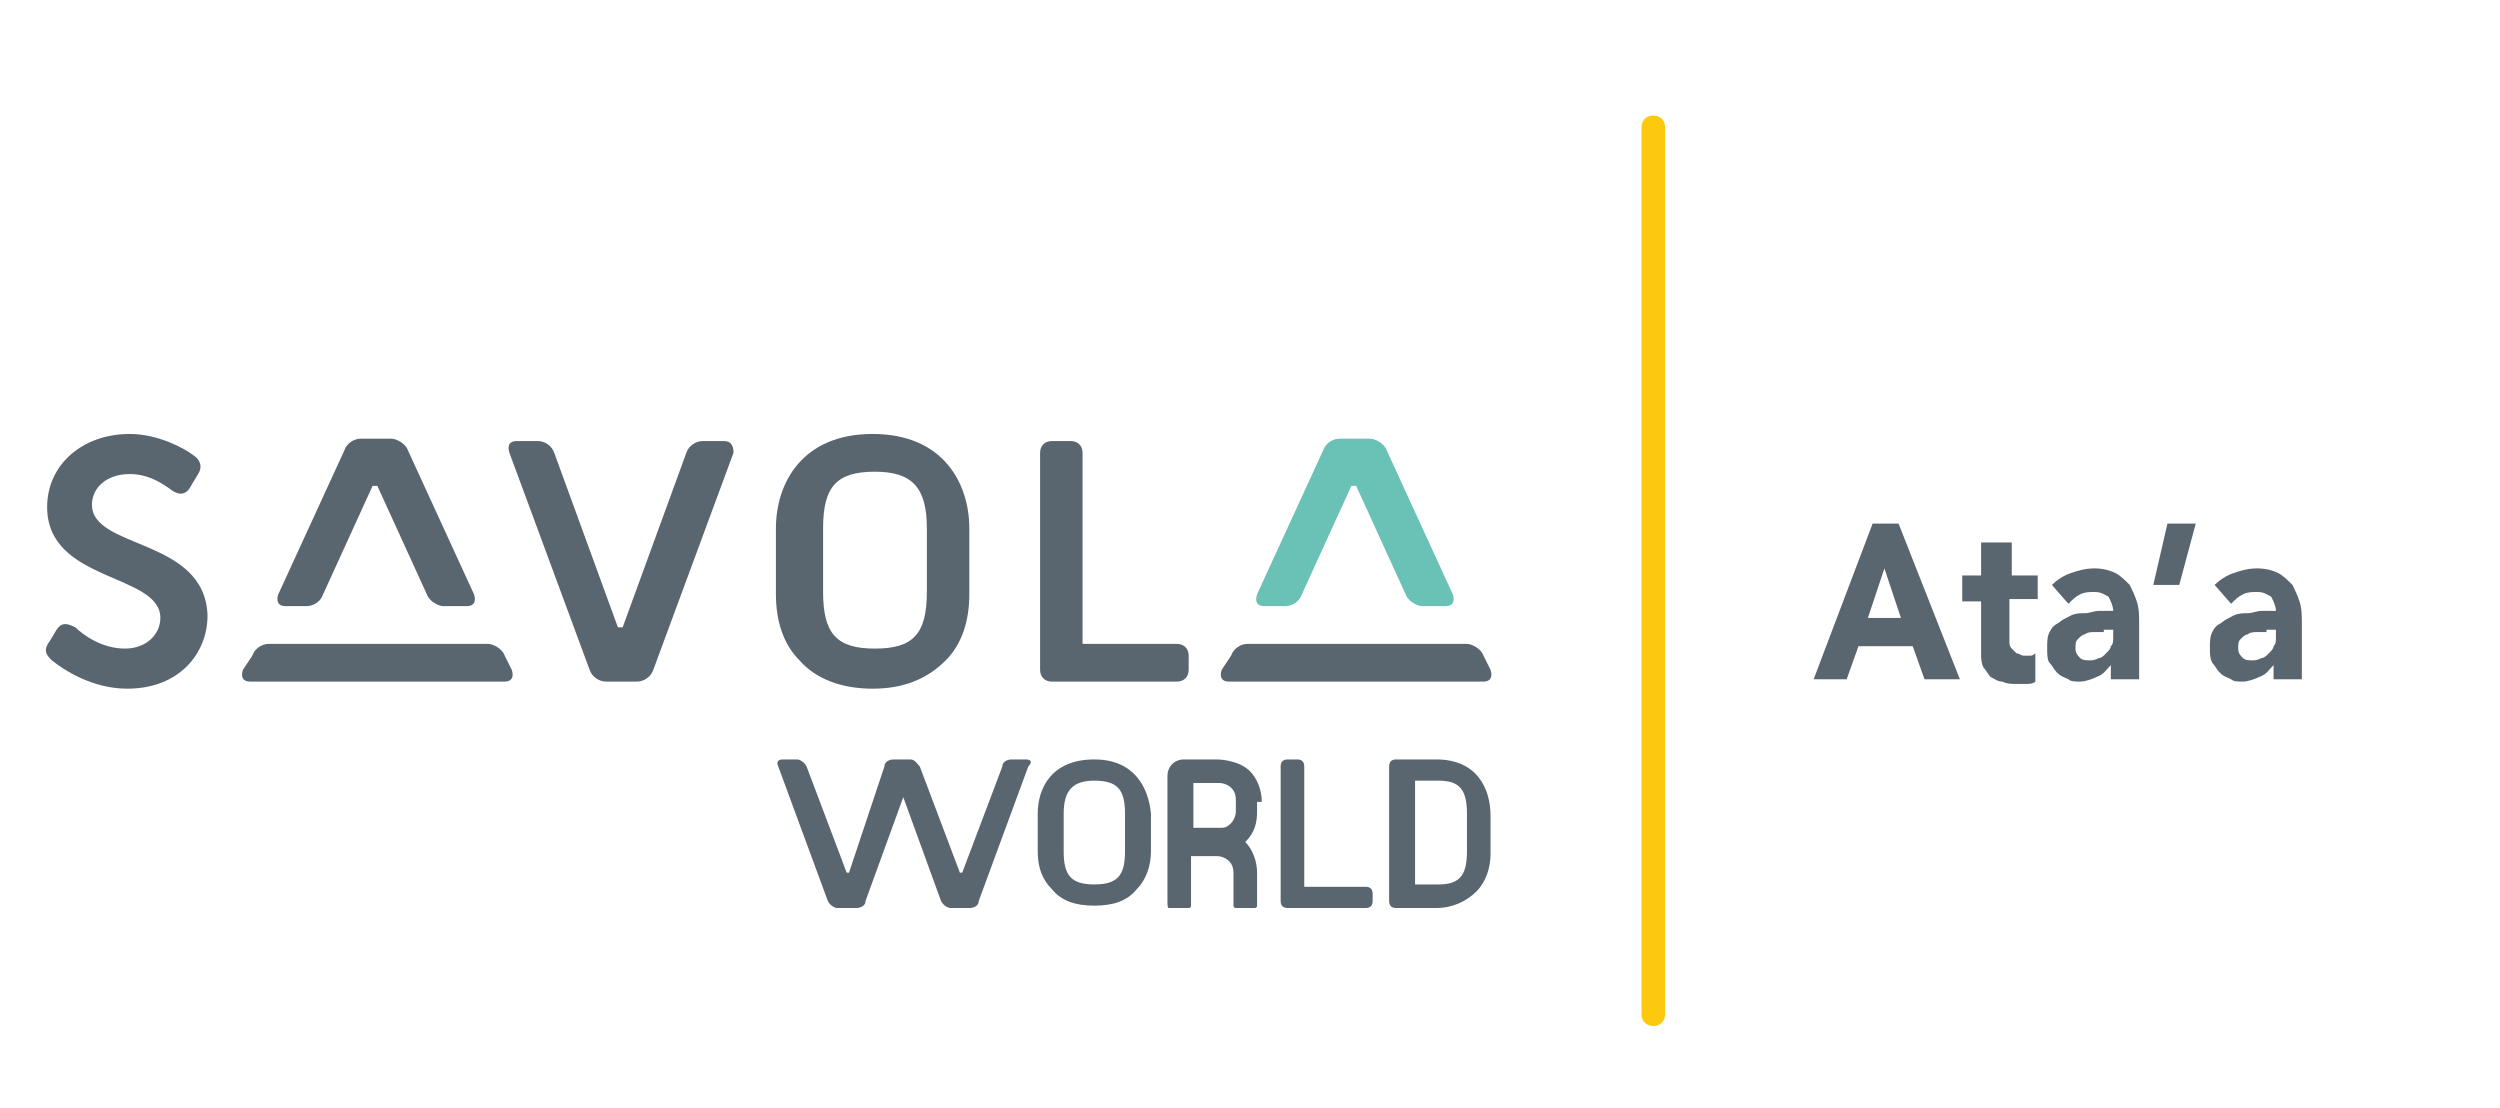 <svg width="106" height="47" viewBox="0 0 106 47" fill="none" xmlns="http://www.w3.org/2000/svg">
<mask id="mask0_35_158" style="mask-type:luminance" maskUnits="userSpaceOnUse" x="0" y="0" width="106" height="47">
<path d="M105.7 0.2H0.6V46.7H105.7V0.2Z" fill="white"/>
</mask>
<g mask="url(#mask0_35_158)">
<path d="M70.1 43.5C69.8 43.5 69.6 43.3 69.6 43V5.4C69.6 5.1 69.8 4.9 70.1 4.9C70.4 4.9 70.6 5.1 70.6 5.4V43C70.6 43.3 70.4 43.5 70.1 43.5Z" fill="#FDC90E"/>
</g>
<mask id="mask1_35_158" style="mask-type:luminance" maskUnits="userSpaceOnUse" x="0" y="0" width="106" height="47">
<path d="M105.7 0.2H0.6V46.7H105.7V0.2Z" fill="white"/>
</mask>
<g mask="url(#mask1_35_158)">
<path d="M79.399 22.2H80.499L83.099 28.8H81.599L81.099 27.4H78.799L78.299 28.8H76.899L79.399 22.2ZM79.899 24.1L79.199 26.2H80.599L79.899 24.1Z" fill="#596670"/>
</g>
<mask id="mask2_35_158" style="mask-type:luminance" maskUnits="userSpaceOnUse" x="0" y="0" width="106" height="47">
<path d="M105.7 0.2H0.6V46.7H105.7V0.2Z" fill="white"/>
</mask>
<g mask="url(#mask2_35_158)">
<path d="M86.299 25.4H85.199V26.9C85.199 27 85.199 27.1 85.199 27.2C85.199 27.3 85.199 27.4 85.299 27.5C85.399 27.6 85.399 27.6 85.499 27.7C85.599 27.7 85.699 27.8 85.799 27.8C85.899 27.8 85.999 27.8 86.099 27.8C86.199 27.8 86.299 27.7 86.299 27.7V28.9C86.199 29 85.999 29 85.899 29C85.799 29 85.599 29 85.499 29C85.299 29 85.099 29 84.899 28.9C84.699 28.9 84.599 28.8 84.399 28.7C84.299 28.6 84.199 28.4 84.099 28.3C83.999 28.1 83.999 27.9 83.999 27.7V25.5H83.199V24.4H83.999V23H85.299V24.4H86.399V25.4H86.299Z" fill="#596670"/>
</g>
<mask id="mask3_35_158" style="mask-type:luminance" maskUnits="userSpaceOnUse" x="0" y="0" width="106" height="47">
<path d="M105.7 0.2H0.6V46.7H105.7V0.2Z" fill="white"/>
</mask>
<g mask="url(#mask3_35_158)">
<path d="M89.5 28.2C89.3 28.4 89.2 28.6 88.9 28.7C88.7 28.8 88.4 28.9 88.2 28.9C88 28.9 87.8 28.9 87.7 28.8C87.5 28.7 87.4 28.7 87.2 28.5C87.1 28.4 87 28.2 86.9 28.1C86.8 28 86.8 27.7 86.8 27.5C86.8 27.2 86.8 27 86.9 26.8C87 26.6 87.1 26.5 87.3 26.4C87.4 26.3 87.6 26.2 87.8 26.1C88 26 88.2 26 88.4 26C88.6 26 88.8 25.9 89 25.9C89.2 25.9 89.4 25.9 89.6 25.9C89.6 25.7 89.5 25.5 89.4 25.3C89.2 25.2 89.1 25.1 88.8 25.1C88.6 25.1 88.4 25.1 88.2 25.2C88 25.3 87.9 25.4 87.7 25.6L87 24.8C87.2 24.6 87.5 24.4 87.8 24.3C88.1 24.2 88.4 24.1 88.8 24.1C89.2 24.1 89.5 24.2 89.7 24.3C89.9 24.4 90.1 24.6 90.3 24.8C90.4 25 90.5 25.2 90.6 25.5C90.7 25.8 90.7 26.1 90.7 26.5V28.8H89.5V28.2ZM89.2 26.8C89.1 26.8 89 26.8 88.8 26.8C88.7 26.8 88.5 26.8 88.4 26.9C88.3 26.9 88.2 27 88.1 27.1C88 27.2 88 27.3 88 27.5C88 27.7 88.1 27.8 88.2 27.9C88.3 28 88.5 28 88.6 28C88.7 28 88.8 28 89 27.9C89.1 27.9 89.2 27.8 89.3 27.7C89.4 27.6 89.5 27.5 89.5 27.4C89.6 27.3 89.6 27.2 89.6 27V26.7H89.2V26.8Z" fill="#596670"/>
</g>
<mask id="mask4_35_158" style="mask-type:luminance" maskUnits="userSpaceOnUse" x="0" y="0" width="106" height="47">
<path d="M105.7 0.2H0.6V46.7H105.7V0.2Z" fill="white"/>
</mask>
<g mask="url(#mask4_35_158)">
<path d="M92.4 24.8H91.3L91.9 22.2H93.1L92.4 24.8Z" fill="#596670"/>
</g>
<mask id="mask5_35_158" style="mask-type:luminance" maskUnits="userSpaceOnUse" x="0" y="0" width="106" height="47">
<path d="M105.7 0.2H0.6V46.7H105.7V0.2Z" fill="white"/>
</mask>
<g mask="url(#mask5_35_158)">
<path d="M96.399 28.2C96.199 28.4 96.099 28.6 95.799 28.7C95.599 28.8 95.299 28.9 95.099 28.9C94.899 28.9 94.699 28.9 94.599 28.8C94.399 28.7 94.299 28.7 94.099 28.5C93.999 28.4 93.899 28.2 93.799 28.1C93.699 27.9 93.699 27.7 93.699 27.5C93.699 27.2 93.699 27 93.799 26.8C93.899 26.6 93.999 26.5 94.199 26.4C94.299 26.3 94.499 26.2 94.699 26.1C94.899 26 95.099 26 95.299 26C95.499 26 95.699 25.9 95.899 25.9C96.099 25.9 96.299 25.9 96.499 25.9C96.499 25.7 96.399 25.5 96.299 25.3C96.099 25.2 95.999 25.1 95.699 25.1C95.499 25.1 95.299 25.1 95.099 25.2C94.899 25.3 94.799 25.4 94.599 25.6L93.899 24.8C94.099 24.6 94.399 24.4 94.699 24.3C94.999 24.2 95.299 24.1 95.699 24.1C96.099 24.1 96.399 24.2 96.599 24.3C96.799 24.4 96.999 24.6 97.199 24.8C97.299 25 97.399 25.2 97.499 25.5C97.599 25.8 97.599 26.1 97.599 26.5V28.8H96.399V28.2ZM96.099 26.8C95.999 26.8 95.899 26.8 95.699 26.8C95.599 26.8 95.399 26.8 95.299 26.9C95.199 26.9 95.099 27 94.999 27.1C94.899 27.2 94.899 27.3 94.899 27.5C94.899 27.7 94.999 27.8 95.099 27.9C95.199 28 95.399 28 95.499 28C95.599 28 95.699 28 95.899 27.9C95.999 27.9 96.099 27.8 96.199 27.7C96.299 27.6 96.399 27.5 96.399 27.4C96.499 27.3 96.499 27.2 96.499 27V26.7H96.099V26.8Z" fill="#596670"/>
</g>
<mask id="mask6_35_158" style="mask-type:luminance" maskUnits="userSpaceOnUse" x="0" y="0" width="106" height="47">
<path d="M105.7 0.2H0.6V46.7H105.7V0.2Z" fill="white"/>
</mask>
<g mask="url(#mask6_35_158)">
<path d="M3.899 21.4C3.899 20.7 4.499 20.1 5.499 20.1C6.299 20.1 6.899 20.5 7.299 20.8C7.599 21 7.899 21 8.099 20.6L8.399 20.1C8.599 19.8 8.499 19.5 8.199 19.3C7.799 19 6.699 18.4 5.499 18.4C3.499 18.4 1.999 19.7 1.999 21.5C1.999 24.7 6.799 24.3 6.799 26.2C6.799 26.9 6.199 27.5 5.299 27.5C4.299 27.5 3.499 26.9 3.199 26.6C2.799 26.4 2.599 26.4 2.399 26.7L2.099 27.2C1.799 27.6 1.999 27.8 2.199 28C2.699 28.4 3.899 29.2 5.399 29.2C7.599 29.2 8.799 27.7 8.799 26.1C8.699 22.8 3.899 23.3 3.899 21.4Z" fill="#596670"/>
</g>
<mask id="mask7_35_158" style="mask-type:luminance" maskUnits="userSpaceOnUse" x="0" y="0" width="106" height="47">
<path d="M105.7 0.2H0.6V46.7H105.7V0.2Z" fill="white"/>
</mask>
<g mask="url(#mask7_35_158)">
<path d="M12.999 25.7C13.299 25.7 13.599 25.5 13.699 25.2L15.799 20.6H15.999L18.099 25.2C18.199 25.5 18.599 25.7 18.799 25.7H19.799C20.099 25.7 20.199 25.5 20.099 25.2L17.299 19.1C17.199 18.8 16.799 18.6 16.599 18.6H15.299C14.999 18.6 14.699 18.8 14.599 19.1L11.799 25.2C11.699 25.5 11.799 25.7 12.099 25.7H12.999Z" fill="#596670"/>
</g>
<mask id="mask8_35_158" style="mask-type:luminance" maskUnits="userSpaceOnUse" x="0" y="0" width="106" height="47">
<path d="M105.7 0.2H0.6V46.7H105.7V0.2Z" fill="white"/>
</mask>
<g mask="url(#mask8_35_158)">
<path d="M10.299 28.4C10.199 28.7 10.299 28.9 10.599 28.9H21.399C21.699 28.9 21.799 28.7 21.699 28.4L21.399 27.8C21.299 27.5 20.899 27.3 20.699 27.3H11.399C11.099 27.3 10.799 27.5 10.699 27.8L10.299 28.4Z" fill="#596670"/>
</g>
<mask id="mask9_35_158" style="mask-type:luminance" maskUnits="userSpaceOnUse" x="0" y="0" width="106" height="47">
<path d="M105.7 0.2H0.6V46.7H105.7V0.2Z" fill="white"/>
</mask>
<g mask="url(#mask9_35_158)">
<path d="M30.7 18.7H29.8C29.5 18.7 29.2 18.9 29.1 19.2L26.4 26.6H26.2L23.5 19.2C23.4 18.9 23.1 18.7 22.8 18.7H21.9C21.6 18.7 21.5 18.9 21.6 19.2L25 28.4C25.1 28.7 25.4 28.9 25.7 28.9H27C27.3 28.9 27.6 28.7 27.7 28.4L31.1 19.2C31.1 18.9 31 18.7 30.7 18.7Z" fill="#596670"/>
</g>
<mask id="mask10_35_158" style="mask-type:luminance" maskUnits="userSpaceOnUse" x="0" y="0" width="106" height="47">
<path d="M105.7 0.2H0.6V46.7H105.7V0.2Z" fill="white"/>
</mask>
<g mask="url(#mask10_35_158)">
<path d="M45.9 27.3V19.2C45.9 18.9 45.7 18.7 45.4 18.7H44.6C44.3 18.7 44.1 18.9 44.1 19.2V28.4C44.1 28.7 44.3 28.9 44.6 28.9H49.9C50.2 28.9 50.4 28.7 50.4 28.4V27.8C50.4 27.5 50.2 27.3 49.9 27.3H45.9Z" fill="#596670"/>
</g>
<mask id="mask11_35_158" style="mask-type:luminance" maskUnits="userSpaceOnUse" x="0" y="0" width="106" height="47">
<path d="M105.7 0.2H0.6V46.7H105.7V0.2Z" fill="white"/>
</mask>
<g mask="url(#mask11_35_158)">
<path d="M54.499 25.7C54.799 25.7 55.099 25.5 55.199 25.2L57.299 20.6H57.499L59.599 25.2C59.699 25.5 60.099 25.7 60.299 25.7H61.299C61.599 25.7 61.699 25.5 61.599 25.2L58.799 19.1C58.699 18.8 58.299 18.6 58.099 18.6H56.799C56.499 18.6 56.199 18.8 56.099 19.1L53.299 25.2C53.199 25.5 53.299 25.7 53.599 25.7H54.499Z" fill="#6AC1B6"/>
</g>
<mask id="mask12_35_158" style="mask-type:luminance" maskUnits="userSpaceOnUse" x="0" y="0" width="106" height="47">
<path d="M105.7 0.2H0.6V46.7H105.7V0.2Z" fill="white"/>
</mask>
<g mask="url(#mask12_35_158)">
<path d="M51.799 28.4C51.699 28.7 51.799 28.9 52.099 28.9H62.899C63.199 28.9 63.299 28.7 63.199 28.4L62.899 27.8C62.799 27.5 62.399 27.3 62.199 27.3H52.899C52.599 27.3 52.299 27.5 52.199 27.8L51.799 28.4Z" fill="#596670"/>
</g>
<mask id="mask13_35_158" style="mask-type:luminance" maskUnits="userSpaceOnUse" x="0" y="0" width="106" height="47">
<path d="M105.7 0.2H0.6V46.7H105.7V0.2Z" fill="white"/>
</mask>
<g mask="url(#mask13_35_158)">
<path d="M39.299 25.1C39.299 26.9 38.699 27.5 37.099 27.5C35.499 27.5 34.899 26.9 34.899 25.1V22.4C34.899 20.6 35.499 20 37.099 20C38.699 20 39.299 20.7 39.299 22.4V25.1ZM36.999 18.4C33.999 18.4 32.899 20.5 32.899 22.4V25.2C32.899 26.3 33.199 27.3 33.899 28C34.599 28.8 35.699 29.2 36.999 29.2C38.299 29.2 39.299 28.8 40.099 28C40.799 27.3 41.099 26.3 41.099 25.2V22.4C41.099 20.5 39.999 18.4 36.999 18.4Z" fill="#596670"/>
</g>
<mask id="mask14_35_158" style="mask-type:luminance" maskUnits="userSpaceOnUse" x="0" y="0" width="106" height="47">
<path d="M105.7 0.2H0.6V46.7H105.7V0.2Z" fill="white"/>
</mask>
<g mask="url(#mask14_35_158)">
<path d="M55.3 37.5V32.5C55.3 32.3 55.2 32.2 55 32.2H54.6C54.4 32.2 54.3 32.3 54.3 32.5V38.2C54.3 38.4 54.4 38.5 54.6 38.5H57.9C58.1 38.5 58.2 38.4 58.2 38.2V37.9C58.2 37.7 58.1 37.6 57.9 37.6H55.3V37.5Z" fill="#596670"/>
</g>
<mask id="mask15_35_158" style="mask-type:luminance" maskUnits="userSpaceOnUse" x="0" y="0" width="106" height="47">
<path d="M105.7 0.2H0.6V46.7H105.7V0.2Z" fill="white"/>
</mask>
<g mask="url(#mask15_35_158)">
<path d="M47.7 36.1C47.7 37.1 47.4 37.5 46.4 37.5C45.4 37.5 45.1 37.1 45.1 36.1V34.5C45.1 33.5 45.5 33.1 46.4 33.1C47.4 33.1 47.7 33.5 47.7 34.5V36.1ZM46.4 32.2C44.6 32.2 44 33.4 44 34.5V36.1C44 36.8 44.2 37.3 44.6 37.7C45 38.2 45.6 38.4 46.4 38.4C47.2 38.4 47.8 38.2 48.2 37.7C48.6 37.3 48.8 36.7 48.8 36.1V34.5C48.7 33.4 48.1 32.2 46.4 32.2Z" fill="#596670"/>
</g>
<mask id="mask16_35_158" style="mask-type:luminance" maskUnits="userSpaceOnUse" x="0" y="0" width="106" height="47">
<path d="M105.7 0.2H0.6V46.7H105.7V0.2Z" fill="white"/>
</mask>
<g mask="url(#mask16_35_158)">
<path d="M60.899 32.2H59.199C58.999 32.2 58.899 32.3 58.899 32.5V32.8V37.9V38.2C58.899 38.4 58.999 38.5 59.199 38.5H60.899C61.599 38.5 62.199 38.2 62.599 37.8C62.999 37.4 63.199 36.8 63.199 36.2V34.6C63.199 33.4 62.599 32.2 60.899 32.2ZM62.199 36.1C62.199 37.1 61.899 37.5 60.999 37.5H60.899H59.999V33.1H60.899C60.899 33.1 60.899 33.1 60.999 33.1C61.899 33.1 62.199 33.5 62.199 34.5V36.1Z" fill="#596670"/>
</g>
<mask id="mask17_35_158" style="mask-type:luminance" maskUnits="userSpaceOnUse" x="0" y="0" width="106" height="47">
<path d="M105.7 0.2H0.6V46.7H105.7V0.2Z" fill="white"/>
</mask>
<g mask="url(#mask17_35_158)">
<path d="M43.499 32.2H42.899C42.699 32.2 42.499 32.3 42.499 32.5L40.799 37H40.699L38.999 32.5C38.899 32.4 38.799 32.2 38.599 32.2C38.599 32.2 38.599 32.2 38.499 32.2H37.899C37.699 32.2 37.499 32.3 37.499 32.5L35.999 37H35.899L34.199 32.5C34.099 32.3 33.899 32.2 33.799 32.2H33.199C32.999 32.2 32.899 32.3 32.999 32.5L35.099 38.2C35.199 38.4 35.399 38.5 35.499 38.5H36.299C36.499 38.5 36.699 38.4 36.699 38.2L38.299 33.8L39.899 38.2C39.999 38.4 40.199 38.5 40.299 38.5H41.099C41.299 38.5 41.499 38.4 41.499 38.2L43.599 32.5C43.799 32.3 43.699 32.2 43.499 32.2Z" fill="#596670"/>
</g>
<mask id="mask18_35_158" style="mask-type:luminance" maskUnits="userSpaceOnUse" x="0" y="0" width="106" height="47">
<path d="M105.7 0.2H0.6V46.7H105.7V0.2Z" fill="white"/>
</mask>
<g mask="url(#mask18_35_158)">
<path d="M53.5 34C53.5 33.5 53.3 33 53 32.7C52.5 32.2 51.6 32.2 51.6 32.2H51.3H50.2C49.8 32.2 49.5 32.5 49.5 32.9V34.3V38.1C49.5 38.5 49.5 38.5 49.6 38.5H50.4C50.5 38.5 50.5 38.4 50.5 38.4V36.3H51.6C51.8 36.3 52 36.4 52.1 36.5C52.3 36.7 52.3 36.9 52.3 37.1V38.4C52.3 38.5 52.4 38.5 52.4 38.5H53.2C53.3 38.5 53.3 38.4 53.3 38.4V37C53.3 36.5 53.1 36 52.8 35.7C53.2 35.3 53.3 34.9 53.3 34.4V34H53.5ZM52.4 34.4C52.4 34.6 52.3 34.8 52.2 34.9C52 35.1 51.9 35.1 51.7 35.1H50.6V34.5V33.2H51.7C51.9 33.2 52.1 33.3 52.2 33.4C52.4 33.6 52.4 33.8 52.4 34V34.4Z" fill="#596670"/>
</g>
</svg>
